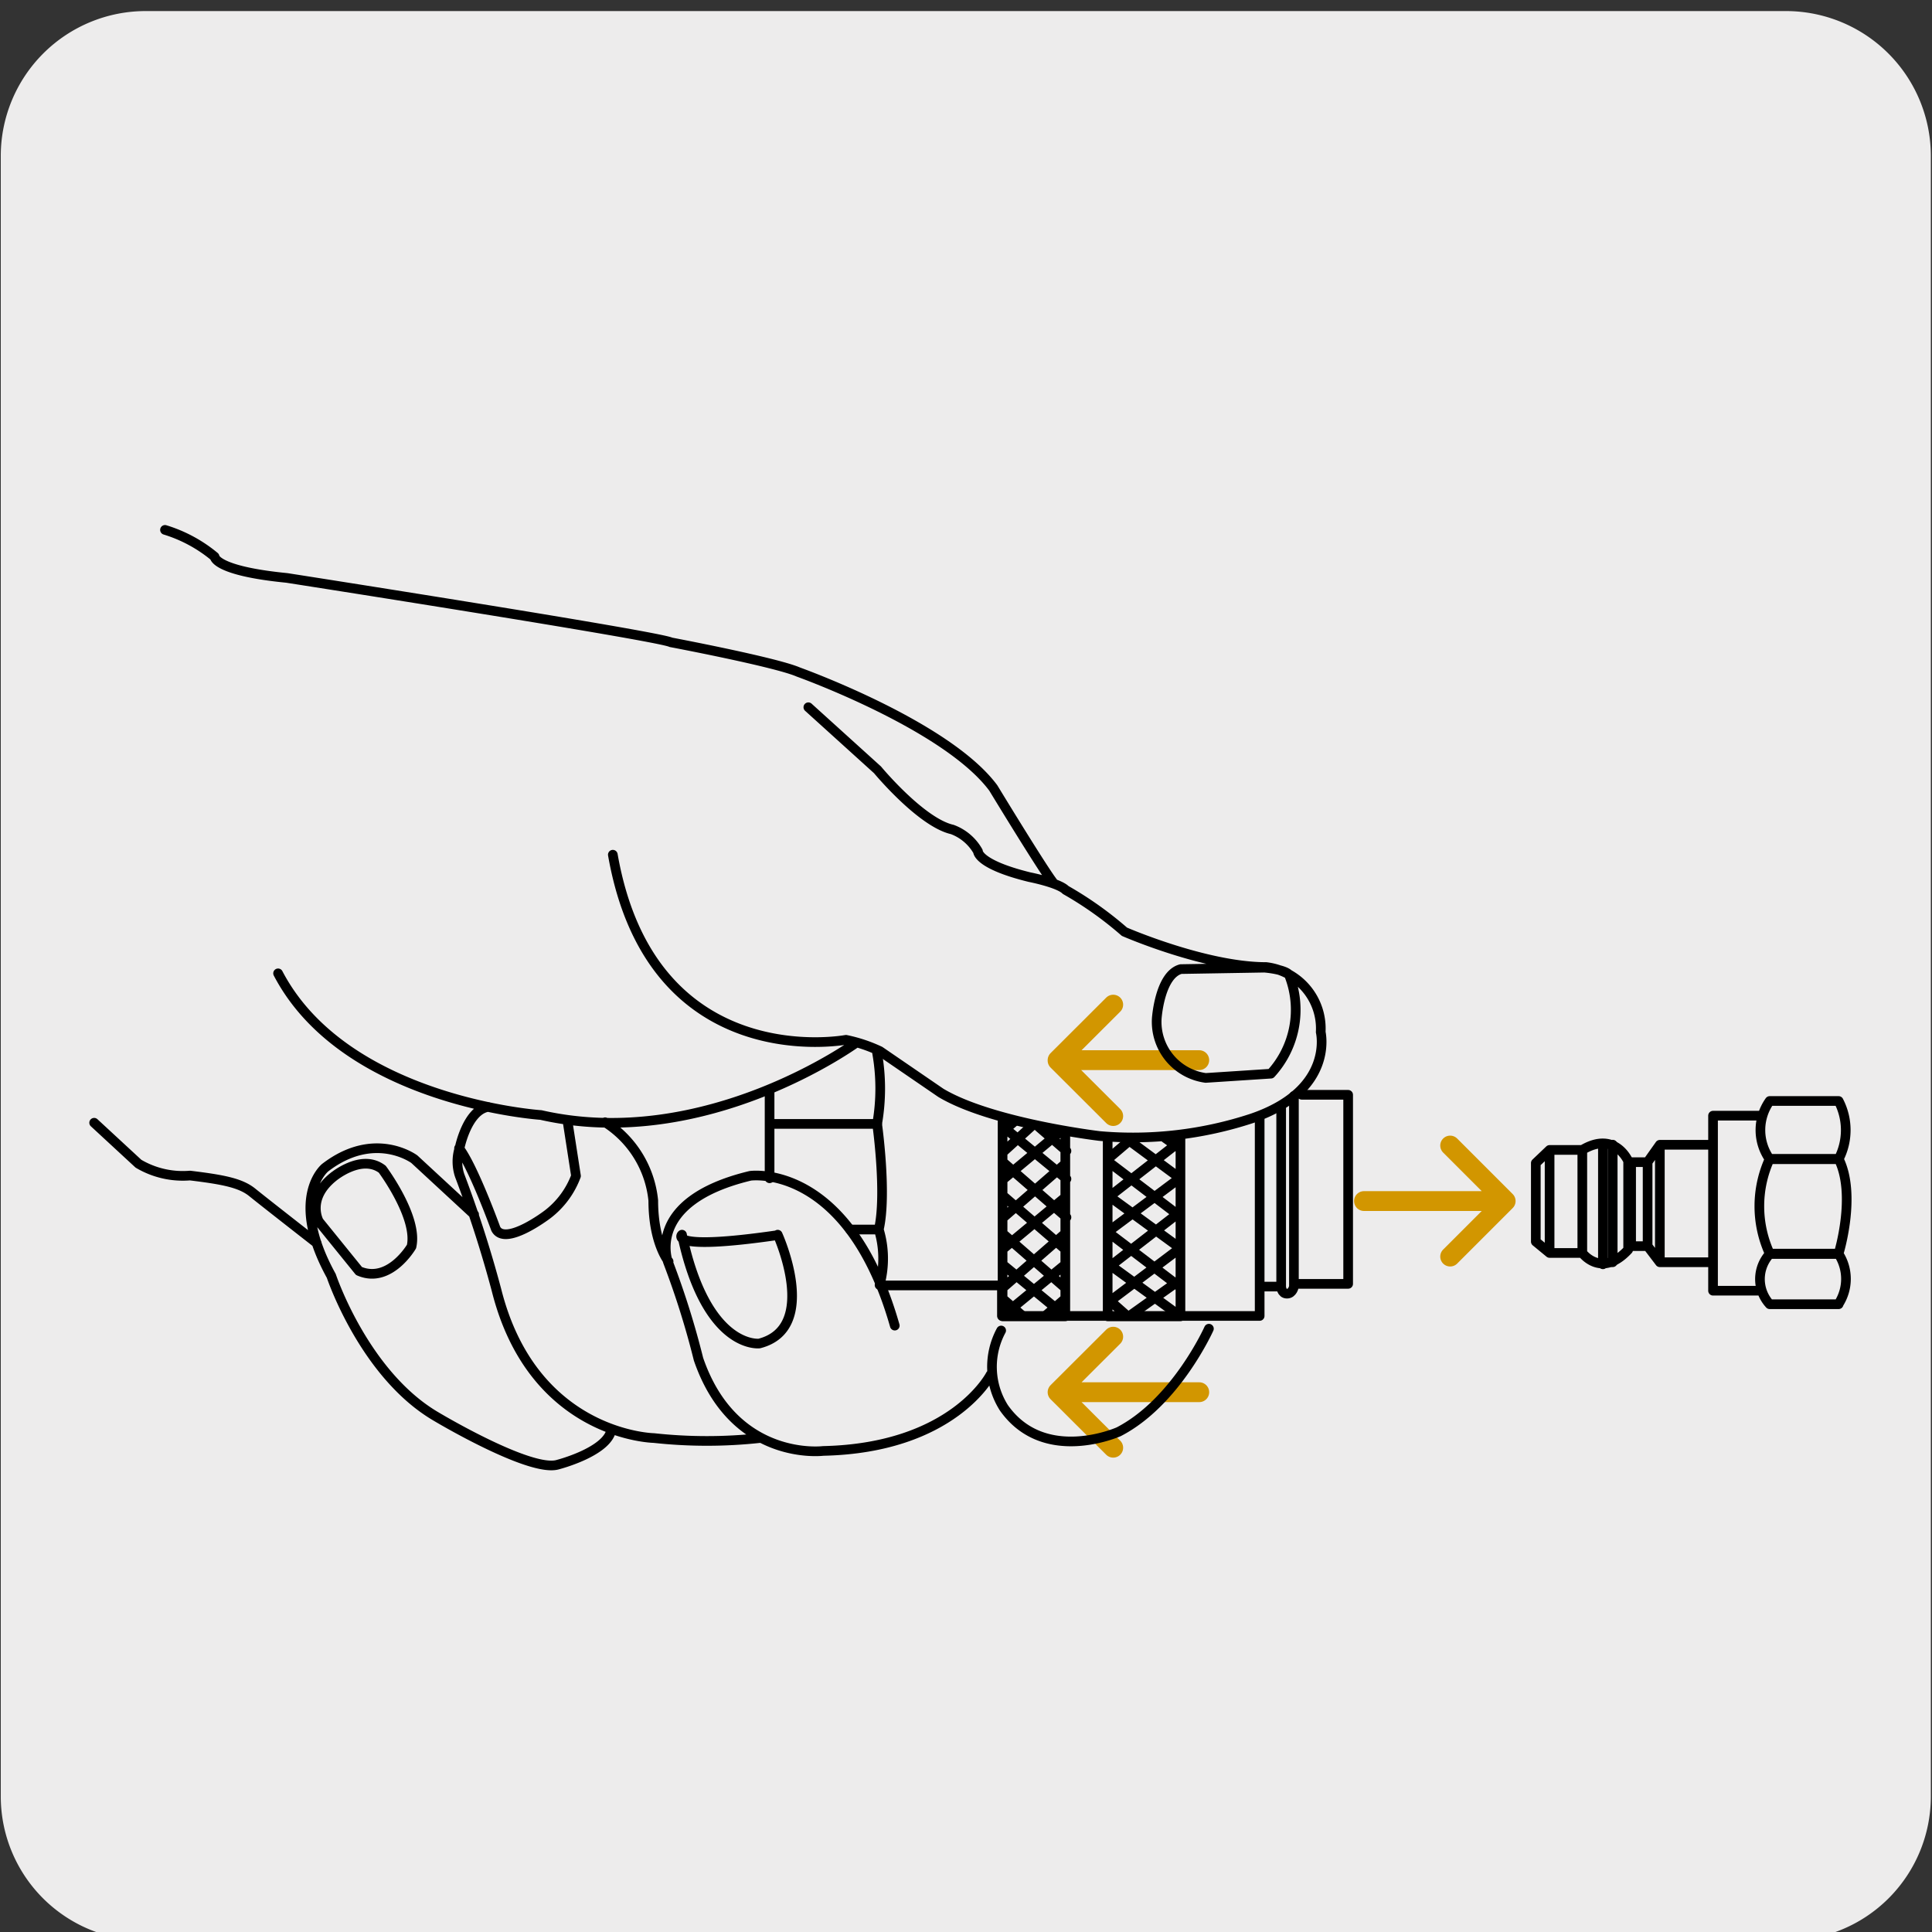 <svg xmlns="http://www.w3.org/2000/svg" viewBox="0 0 150 150"><rect x="0" y="0" width="150" height="150" fill="#333333" stroke="none"/><defs><style>.cls-1{fill:#edecec;}.cls-2,.cls-3{fill:none;stroke-linecap:round;stroke-linejoin:round;}.cls-2{stroke:#d29600;stroke-width:1.54px;}.cls-3{stroke:#000;stroke-width:0.75px;}</style></defs><title>15006-03</title><g id="Capa_2" data-name="Capa 2"><path class="cls-1" d="M11.31.86H138.62a11.25,11.25,0,0,1,11.29,11.21v127.4a11.19,11.19,0,0,1-11.19,11.19H11.25A11.19,11.19,0,0,1,.06,139.47h0V12.1A11.25,11.25,0,0,1,11.31.86Z"/></g><g id="Capa_3" data-name="Capa 3"><path class="cls-2" d="M112.59,88.94l4.31,4.31m-4.31,4.31,4.31-4.31m-11,0h11M86.43,112.4l-4.32-4.31m4.32-4.31-4.32,4.31m11,0h-11m4.32-21.44-4.32-4.31M86.43,78l-4.32,4.31m11,0h-11"/><path class="cls-3" d="M68.23,95.46H66m2.12-8.2H59.75m8.35-5.49a15.82,15.82,0,0,1,0,5.49s.77,5.45.13,8.2a7.74,7.74,0,0,1,.06,4.31m-8.54-15v6.71"/><path class="cls-3" d="M90.47,88.36l1.14.81m-4.06-.7,4.06,3M86,90.16l5.65,4.3M86,92.8l5.65,4.12M86,95.65l5.65,4.3m0,2.25L86,98.09m0,2.74,1.55,1.37m0-13.52L86,90m5.65-1.41L86,93m5.65-1.57L86,95.65m5.65-1.58L86,98.45m5.65-1.56L86,101.15m5.65-1.8-4,2.85M86,88.37V102.2h5.65v-14m-11-.7,2.15,1.86m-4.86-1.83,4.86,4m-4.87-1.25,4.87,4.23m-4.87-1.63L82.71,97m-4.87-1.24L82.71,100m-4.87-1.83,4.87,4m-4.87-1.35,1.56,1.35m-.63-15.11-.93.81m4.48,0-4.48,3.73m4.87-1.25-4.87,4.23m4.87-1.63L77.84,97m4.87-1.24L77.84,100m4.87-1.83-4.87,4m4.87-1.35-1.56,1.35M77.84,86.85V102.2h4.87V87.92m-2.59-.51-2.28,2.07"/><polyline class="cls-3" points="97.8 86.88 97.8 102.17 77.79 102.17 77.79 99.8 68.53 99.8"/><path class="cls-3" d="M101.07,85h3.6V99.68h-4.21m0-14.59v14.8s-.1.55-.54.55-.45-.55-.45-.55m0-14v14H98.18"/><path class="cls-3" d="M122.85,89.28v8s1.47,2,3.56-.25V90.14S125.39,87.76,122.85,89.28Zm-2.54,8h2.54v-8h-2.54Zm0-8v8l-1.07-.88V90.3ZM24.59,96.51s-4.09-3.19-5-3.93-2.29-1-4.84-1.31a6.76,6.76,0,0,1-4-.92L7.31,87.17m22.37,3.61s2.79,3.73,2.27,6c0,0-1.71,2.93-4.08,1.9l-3.11-3.84s-1-1.75,1.1-3.45C25.86,91.39,28.06,89.54,29.68,90.78Zm7.13,3.51L32.17,90s-3.08-2.3-6.93.66c0,0-2.87,2.32.48,8.4,0,0,2.55,7.65,8.14,10.92,0,0,7.33,4.39,9.46,3.73,0,0,3.89-1,4.15-2.74m-3.42-24,.67,4.33a6.68,6.68,0,0,1-2.23,3s-3.28,2.5-4,1.1c0,0-1.75-4.83-2.85-6.25M59,111.65a38,38,0,0,1-8.23,0s-9.39-.16-12.23-11.52a91.58,91.58,0,0,0-2.85-8.86,3.42,3.42,0,0,1,0-2.17s.59-2.92,2.22-3.16m14,12s-1.19-1.41-1.19-4.73a8.16,8.16,0,0,0-3.74-6.08m13.4,8.73s3.3,7.24-1.43,8.45c0,0-4.11.49-6-8.45C52.86,95.9,52,97.11,60.34,95.9Zm16.53,10.87s-2.89,5.7-13,5.92c0,0-6.93.88-9.68-7.13A65,65,0,0,0,51.87,98S50,93.27,58.25,91.29c0,0,7.59-1.1,11.22,11.63m24.39.24s-2.55,5.7-7,8c0,0-5.78,2.6-8.92-1.86a5.94,5.94,0,0,1-.21-6M66.5,80.94S54.79,89.48,42,86.57c0,0-15.18-1-20.41-11m78.54.25a7.34,7.34,0,0,1-1.46,7.54l-5.06.33a4.39,4.39,0,0,1-3.8-4.61s.22-3.4,1.87-3.84l6.49-.11S100,75.27,100.15,75.79ZM12.81,41.14a11.08,11.08,0,0,1,3.85,2.08s0,1.1,5.61,1.65c0,0,28.83,4.5,29.82,5,0,0,8.14,1.54,9.9,2.31,0,0,11.5,4.11,15.13,9,0,0,3.93,6.47,4.7,7.41M62.76,54.91l5.37,4.86s3.38,4.08,5.8,4.63a3.82,3.82,0,0,1,2,1.7s-.06,1,4,2c0,0,2.26.44,2.81,1a27.83,27.83,0,0,1,4.56,3.24s6.28,2.74,11,2.74a4.81,4.81,0,0,1,4.24,5.05s1.1,4.5-5.34,6.7a29.52,29.52,0,0,1-11.83,1.37s-8.39-1-12.32-3.35l-4.73-3.24a11.66,11.66,0,0,0-2.64-.88s-15.08,2.86-18.1-14.37"/><path class="cls-3" d="M125.21,98V88.87m-.76,0v9.29"/><path class="cls-3" d="M137.4,97.33h5.35s1.41-4.56,0-7.36H137.4A8.82,8.82,0,0,0,137.4,97.33ZM142.75,90H137.4a3.9,3.9,0,0,1,0-4.52h5.35A4.89,4.89,0,0,1,142.75,90Zm0,11.26H137.4a2.89,2.89,0,0,1,0-3.9h5.35A3.57,3.57,0,0,1,142.75,101.23Zm-5.94-14.64H133v13.59h3.64M133,98h-4.13V88.88H133Zm-5.08-7.78v6.53l.95,1.25V88.88Zm0,6.53h-1.28V90.23h1.28Z"/></g></svg>